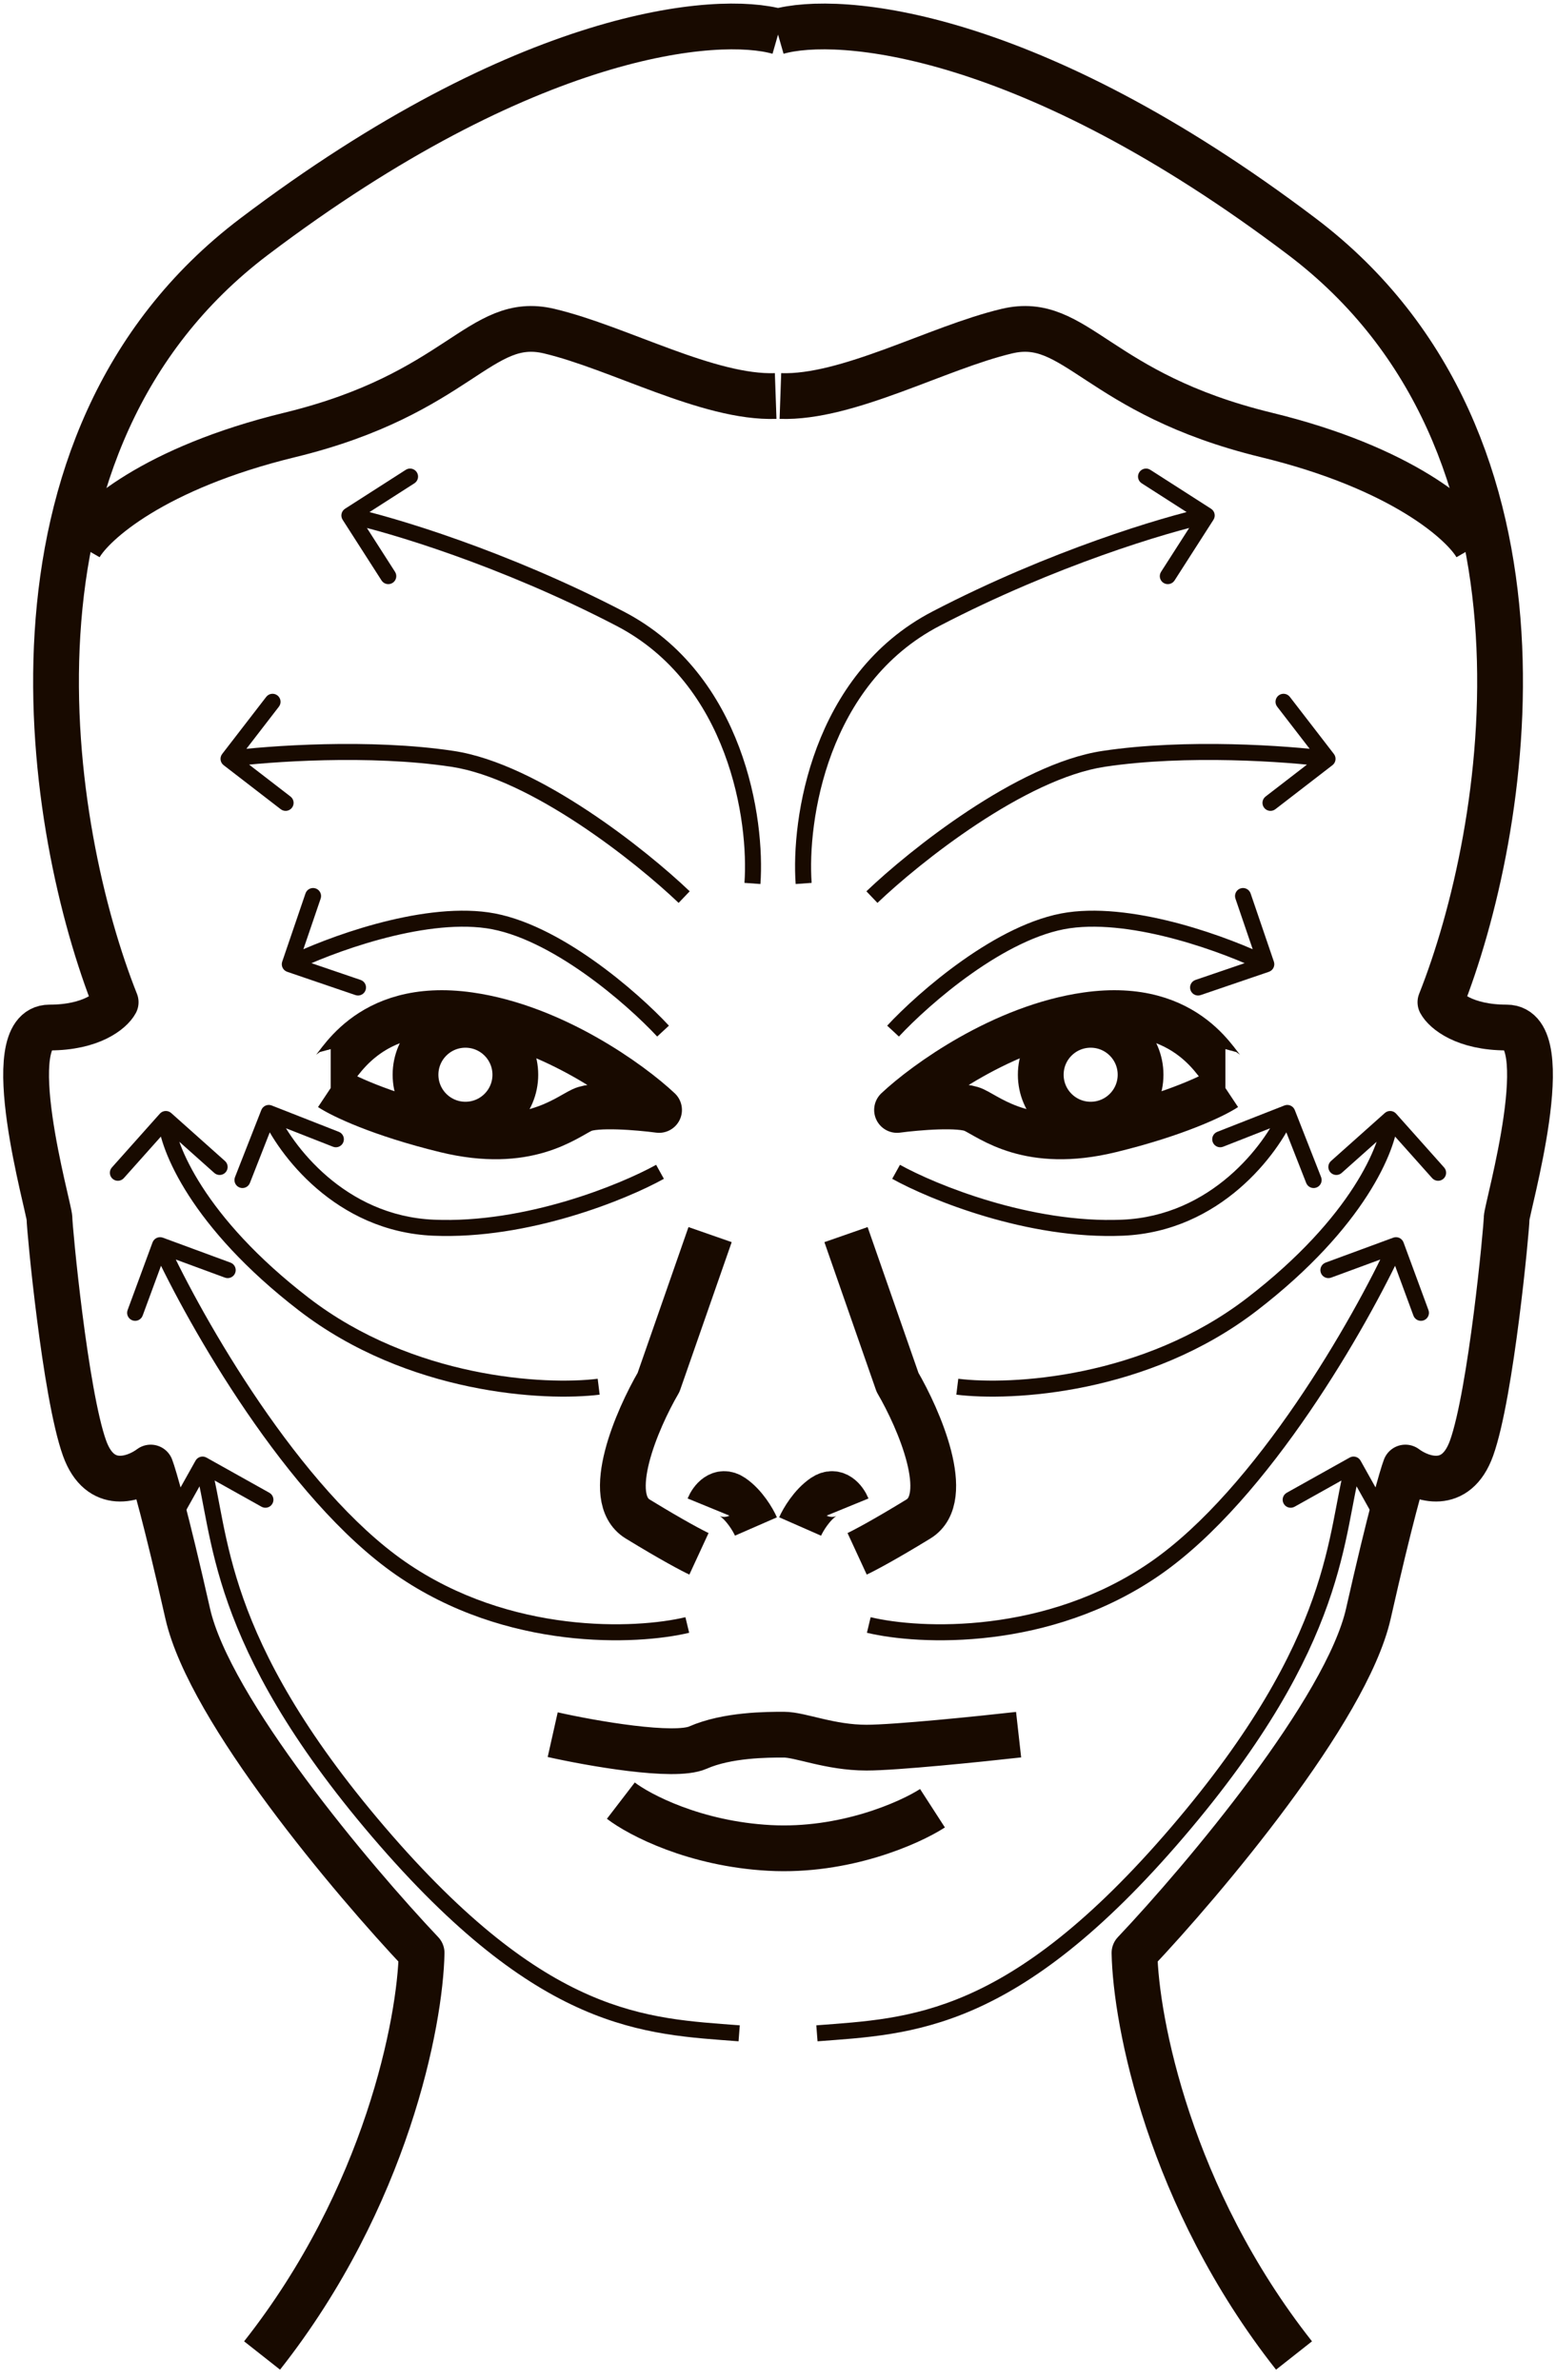 <svg width="68" height="104" viewBox="0 0 68 104" fill="none" xmlns="http://www.w3.org/2000/svg">
<path d="M31.032 53.956L28.78 60.413C27.846 62.017 26.355 65.457 27.865 66.383C29.376 67.309 30.282 67.784 30.546 67.906" stroke="#180A00" stroke-width="2" stroke-linejoin="round"/>
<path d="M36.972 53.956L39.224 60.413C40.158 62.017 41.649 65.457 40.139 66.383C38.628 67.309 37.722 67.784 37.458 67.906" stroke="#180A00" stroke-width="2" stroke-linejoin="round"/>
<path d="M30.975 65.867C31.098 65.567 31.476 65.058 32.005 65.418C32.534 65.777 32.913 66.43 33.036 66.712" stroke="#180A00" stroke-width="2" stroke-linejoin="round"/>
<path d="M37.029 65.867C36.906 65.567 36.528 65.058 35.999 65.418C35.47 65.777 35.091 66.43 34.967 66.712" stroke="#180A00" stroke-width="2" stroke-linejoin="round"/>
<path d="M11.453 102.942C16.898 96.036 18.369 88.334 18.425 85.346C15.415 82.162 9.156 74.738 8.203 70.518C7.25 66.298 6.728 64.505 6.586 64.136C5.906 64.647 4.374 65.191 3.693 63.285C2.842 60.903 2.162 53.67 2.162 53.245C2.162 52.82 -0.136 44.906 2.162 44.906C4 44.906 4.856 44.169 5.055 43.8C2.112 36.401 -0.798 19.349 11.109 10.339C23.015 1.328 31.355 0.618 34.037 1.389" stroke="#180A00" stroke-width="2" stroke-linejoin="round"/>
<path d="M56.551 102.942C51.106 96.036 49.634 88.334 49.579 85.346C52.589 82.162 58.848 74.738 59.801 70.518C60.754 66.298 61.276 64.505 61.418 64.136C62.098 64.647 63.63 65.191 64.311 63.285C65.162 60.903 65.842 53.67 65.842 53.245C65.842 52.82 68.14 44.906 65.842 44.906C64.004 44.906 63.148 44.169 62.949 43.8C65.892 36.401 68.802 19.349 56.895 10.339C44.989 1.328 36.649 0.618 33.967 1.389" stroke="#180A00" stroke-width="2" stroke-linejoin="round"/>
<path d="M14.452 46.851C14.715 46.851 15.934 43.711 20.514 44.365C24.178 44.888 27.566 47.345 28.802 48.508C27.929 48.392 26.037 48.229 25.444 48.508C24.702 48.857 23.045 50.253 19.468 49.38C16.608 48.683 14.932 47.868 14.452 47.549" stroke="#180A00" stroke-width="2" stroke-linejoin="round"/>
<path d="M53.552 46.851C53.289 46.851 52.07 43.711 47.49 44.365C43.825 44.888 40.438 47.345 39.202 48.508C40.075 48.392 41.967 48.229 42.56 48.508C43.302 48.857 44.959 50.253 48.535 49.38C51.396 48.683 53.072 47.868 53.552 47.549" stroke="#180A00" stroke-width="2" stroke-linejoin="round"/>
<circle cx="20.34" cy="46.969" r="2.181" stroke="#180A00" stroke-width="2" stroke-linejoin="round"/>
<circle r="2.181" transform="matrix(-1 0 0 1 47.664 46.969)" stroke="#180A00" stroke-width="2" stroke-linejoin="round"/>
<path d="M3.487 23.853C4.071 22.839 6.724 20.451 12.662 19.008C20.085 17.204 20.961 13.75 24.002 14.472C27.043 15.193 30.96 17.41 33.898 17.307" stroke="#180A00" stroke-width="2" stroke-linejoin="round"/>
<path d="M64.517 23.853C63.933 22.839 61.28 20.451 55.342 19.008C47.919 17.204 47.043 13.75 44.002 14.472C40.961 15.193 37.044 17.41 34.105 17.307" stroke="#180A00" stroke-width="2" stroke-linejoin="round"/>
<path d="M15.08 22.233C14.917 22.337 14.87 22.553 14.974 22.716L16.674 25.368C16.778 25.531 16.995 25.578 17.157 25.474C17.32 25.37 17.367 25.153 17.263 24.99L15.752 22.633L18.109 21.122C18.272 21.018 18.319 20.801 18.215 20.639C18.111 20.476 17.894 20.428 17.732 20.533L15.08 22.233ZM33.232 38.634C33.334 37.214 33.159 34.933 32.306 32.664C31.451 30.39 29.907 28.104 27.257 26.726L26.934 27.348C29.39 28.624 30.838 30.749 31.65 32.91C32.464 35.075 32.63 37.253 32.534 38.584L33.232 38.634ZM27.257 26.726C22.123 24.056 17.186 22.589 15.343 22.185L15.194 22.869C16.981 23.26 21.858 24.708 26.934 27.348L27.257 26.726Z" fill="#180A00"/>
<path d="M52.924 22.233C53.087 22.337 53.134 22.553 53.03 22.716L51.33 25.368C51.226 25.531 51.009 25.578 50.846 25.474C50.684 25.37 50.636 25.153 50.741 24.99L52.252 22.633L49.895 21.122C49.732 21.018 49.684 20.801 49.789 20.639C49.893 20.476 50.11 20.428 50.272 20.533L52.924 22.233ZM34.772 38.634C34.669 37.214 34.845 34.933 35.698 32.664C36.553 30.39 38.097 28.104 40.747 26.726L41.07 27.348C38.614 28.624 37.166 30.749 36.353 32.91C35.54 35.075 35.374 37.253 35.47 38.584L34.772 38.634ZM40.747 26.726C45.881 24.056 50.818 22.589 52.661 22.185L52.81 22.869C51.023 23.26 46.145 24.708 41.07 27.348L40.747 26.726Z" fill="#180A00"/>
<path d="M9.71 32.95C9.592 33.103 9.62 33.323 9.774 33.441L12.268 35.365C12.421 35.483 12.64 35.455 12.758 35.302C12.877 35.149 12.848 34.929 12.695 34.811L10.478 33.101L12.188 30.884C12.306 30.731 12.278 30.511 12.125 30.393C11.972 30.275 11.752 30.303 11.634 30.456L9.71 32.95ZM30.141 38.952C29.192 38.046 27.546 36.658 25.68 35.427C23.823 34.201 21.708 33.102 19.826 32.818L19.721 33.51C21.448 33.771 23.459 34.799 25.295 36.011C27.122 37.217 28.735 38.578 29.657 39.459L30.141 38.952ZM19.826 32.818C16.171 32.266 11.716 32.588 9.943 32.817L10.032 33.511C11.776 33.286 16.158 32.972 19.721 33.51L19.826 32.818Z" fill="#180A00"/>
<path d="M58.293 32.95C58.411 33.103 58.383 33.323 58.23 33.441L55.736 35.365C55.583 35.483 55.363 35.455 55.245 35.302C55.127 35.149 55.155 34.929 55.308 34.811L57.525 33.101L55.815 30.884C55.697 30.731 55.725 30.511 55.878 30.393C56.031 30.275 56.251 30.303 56.369 30.456L58.293 32.95ZM37.863 38.952C38.812 38.046 40.457 36.658 42.323 35.427C44.18 34.201 46.296 33.102 48.178 32.818L48.282 33.51C46.556 33.771 44.544 34.799 42.709 36.011C40.882 37.217 39.268 38.578 38.346 39.459L37.863 38.952ZM48.178 32.818C51.832 32.266 56.288 32.588 58.061 32.817L57.971 33.511C56.228 33.286 51.845 32.972 48.282 33.51L48.178 32.818Z" fill="#180A00"/>
<path d="M12.333 42.027C12.271 42.21 12.369 42.409 12.552 42.471L15.533 43.488C15.716 43.551 15.915 43.453 15.977 43.27C16.04 43.087 15.942 42.888 15.759 42.826L13.109 41.922L14.013 39.272C14.075 39.089 13.978 38.89 13.795 38.827C13.612 38.765 13.413 38.863 13.35 39.046L12.333 42.027ZM29.233 44.824C28.55 44.088 27.346 42.966 25.939 41.973C24.539 40.984 22.9 40.096 21.351 39.874L21.252 40.567C22.635 40.765 24.164 41.577 25.535 42.544C26.899 43.507 28.066 44.596 28.72 45.3L29.233 44.824ZM21.351 39.874C19.815 39.655 18.015 39.946 16.413 40.38C14.805 40.817 13.358 41.41 12.51 41.826L12.819 42.454C13.629 42.056 15.034 41.48 16.597 41.056C18.166 40.63 19.856 40.368 21.252 40.567L21.351 39.874Z" fill="#180A00"/>
<path d="M55.671 42.027C55.733 42.21 55.635 42.409 55.452 42.471L52.471 43.488C52.288 43.551 52.089 43.453 52.027 43.27C51.964 43.087 52.062 42.888 52.245 42.826L54.895 41.922L53.991 39.272C53.929 39.089 54.026 38.89 54.209 38.827C54.392 38.765 54.591 38.863 54.654 39.046L55.671 42.027ZM38.771 44.824C39.454 44.088 40.658 42.966 42.065 41.973C43.465 40.984 45.104 40.096 46.653 39.874L46.752 40.567C45.369 40.765 43.84 41.577 42.469 42.544C41.105 43.507 39.938 44.596 39.284 45.3L38.771 44.824ZM46.653 39.874C48.189 39.655 49.988 39.946 51.591 40.38C53.199 40.817 54.646 41.41 55.494 41.826L55.185 42.454C54.375 42.056 52.97 41.48 51.407 41.056C49.838 40.63 48.148 40.368 46.752 40.567L46.653 39.874Z" fill="#180A00"/>
<path d="M11.874 48.313C11.694 48.242 11.491 48.331 11.42 48.511L10.27 51.443C10.199 51.623 10.288 51.826 10.468 51.897C10.648 51.967 10.851 51.879 10.921 51.699L11.944 49.092L14.551 50.115C14.73 50.186 14.934 50.097 15.004 49.917C15.075 49.737 14.986 49.534 14.806 49.464L11.874 48.313ZM11.425 48.779C12.151 50.441 14.657 53.821 18.928 54.004L18.958 53.304C15.063 53.138 12.737 50.035 12.067 48.499L11.425 48.779ZM18.928 54.004C23.099 54.182 27.384 52.422 29.013 51.518L28.674 50.906C27.105 51.776 22.952 53.475 18.958 53.304L18.928 54.004Z" fill="#180A00"/>
<path d="M56.13 48.313C56.31 48.242 56.513 48.331 56.584 48.511L57.734 51.443C57.805 51.623 57.716 51.826 57.536 51.897C57.356 51.967 57.153 51.879 57.083 51.699L56.06 49.092L53.453 50.115C53.273 50.186 53.07 50.097 53 49.917C52.929 49.737 53.018 49.534 53.198 49.464L56.13 48.313ZM56.579 48.779C55.853 50.441 53.347 53.821 49.076 54.004L49.046 53.304C52.941 53.138 55.267 50.035 55.937 48.499L56.579 48.779ZM49.076 54.004C44.905 54.182 40.62 52.422 38.991 51.518L39.33 50.906C40.899 51.776 45.052 53.475 49.046 53.304L49.076 54.004Z" fill="#180A00"/>
<path d="M7.481 48.642C7.336 48.514 7.115 48.526 6.986 48.67L4.89 51.021C4.761 51.165 4.774 51.387 4.918 51.515C5.062 51.644 5.283 51.631 5.412 51.487L7.276 49.398L9.365 51.261C9.51 51.39 9.731 51.377 9.86 51.233C9.988 51.089 9.976 50.867 9.831 50.739L7.481 48.642ZM26.12 60.256C23.825 60.541 18.055 60.233 13.491 56.719L13.064 57.273C17.819 60.934 23.793 61.251 26.206 60.951L26.12 60.256ZM13.491 56.719C11.19 54.947 9.728 53.253 8.836 51.866C7.937 50.47 7.627 49.402 7.597 48.883L6.898 48.923C6.937 49.607 7.312 50.792 8.247 52.245C9.187 53.706 10.706 55.457 13.064 57.273L13.491 56.719Z" fill="#180A00"/>
<path d="M60.519 48.642C60.663 48.514 60.884 48.526 61.013 48.67L63.109 51.021C63.238 51.165 63.225 51.387 63.081 51.515C62.937 51.644 62.716 51.631 62.587 51.487L60.723 49.398L58.634 51.261C58.489 51.39 58.268 51.377 58.139 51.233C58.011 51.089 58.023 50.867 58.168 50.739L60.519 48.642ZM41.879 60.256C44.174 60.541 49.944 60.233 54.508 56.719L54.935 57.273C50.18 60.934 44.206 61.251 41.793 60.951L41.879 60.256ZM54.508 56.719C56.809 54.947 58.271 53.253 59.163 51.866C60.062 50.47 60.372 49.402 60.402 48.883L61.101 48.923C61.062 49.607 60.687 50.792 59.752 52.245C58.812 53.706 57.293 55.457 54.935 57.273L54.508 56.719Z" fill="#180A00"/>
<path d="M7.116 54.09C6.934 54.024 6.733 54.117 6.666 54.298L5.577 57.254C5.51 57.435 5.603 57.636 5.785 57.703C5.966 57.77 6.167 57.677 6.234 57.496L7.202 54.868L9.829 55.836C10.011 55.903 10.212 55.81 10.279 55.629C10.346 55.447 10.253 55.246 10.071 55.179L7.116 54.09ZM29.954 70.676C27.801 71.193 22.303 71.438 17.709 68.254L17.31 68.83C22.117 72.161 27.837 71.904 30.118 71.357L29.954 70.676ZM17.709 68.254C15.411 66.662 13.198 64.011 11.358 61.318C9.522 58.63 8.078 55.931 7.312 54.272L6.677 54.566C7.458 56.257 8.921 58.991 10.78 61.713C12.636 64.429 14.907 67.164 17.31 68.83L17.709 68.254Z" fill="#180A00"/>
<path d="M60.888 54.09C61.069 54.024 61.27 54.117 61.337 54.298L62.426 57.254C62.493 57.435 62.4 57.636 62.219 57.703C62.037 57.77 61.836 57.677 61.769 57.496L60.801 54.868L58.174 55.836C57.993 55.903 57.791 55.81 57.725 55.629C57.658 55.447 57.751 55.246 57.932 55.179L60.888 54.09ZM38.049 70.676C40.203 71.193 45.7 71.438 50.294 68.254L50.693 68.83C45.886 72.161 40.166 71.904 37.886 71.357L38.049 70.676ZM50.294 68.254C52.592 66.662 54.805 64.011 56.645 61.318C58.481 58.63 59.925 55.931 60.691 54.272L61.327 54.566C60.546 56.257 59.083 58.991 57.223 61.713C55.367 64.429 53.096 67.164 50.693 68.83L50.294 68.254Z" fill="#180A00"/>
<path d="M9.021 63.7C8.853 63.606 8.639 63.666 8.545 63.835L7.007 66.584C6.913 66.753 6.973 66.966 7.142 67.061C7.311 67.155 7.524 67.095 7.618 66.926L8.985 64.482L11.429 65.849C11.598 65.943 11.811 65.883 11.905 65.714C12 65.546 11.939 65.332 11.771 65.238L9.021 63.7ZM32.33 88.513C30.276 88.354 28.199 88.264 25.734 87.185C23.269 86.107 20.392 84.025 16.807 79.834L16.275 80.289C19.904 84.532 22.863 86.693 25.453 87.827C28.044 88.961 30.241 89.054 32.276 89.211L32.33 88.513ZM16.807 79.834C13.225 75.645 11.536 72.412 10.637 69.871C10.187 68.599 9.932 67.494 9.736 66.517C9.543 65.551 9.403 64.673 9.187 63.911L8.514 64.101C8.719 64.828 8.849 65.648 9.05 66.654C9.249 67.648 9.511 68.79 9.977 70.105C10.909 72.738 12.645 76.044 16.275 80.289L16.807 79.834Z" fill="#180A00"/>
<path d="M58.983 63.7C59.151 63.606 59.364 63.666 59.459 63.835L60.996 66.584C61.091 66.753 61.031 66.966 60.862 67.061C60.693 67.155 60.48 67.095 60.386 66.926L59.019 64.482L56.575 65.849C56.406 65.943 56.193 65.883 56.099 65.714C56.004 65.546 56.065 65.332 56.233 65.238L58.983 63.7ZM35.674 88.513C37.728 88.354 39.805 88.264 42.27 87.185C44.734 86.107 47.612 84.025 51.197 79.834L51.728 80.289C48.1 84.532 45.141 86.693 42.55 87.827C39.96 88.961 37.763 89.054 35.728 89.211L35.674 88.513ZM51.197 79.834C54.779 75.645 56.468 72.412 57.367 69.871C57.817 68.599 58.072 67.494 58.267 66.517C58.461 65.551 58.601 64.673 58.816 63.911L59.49 64.101C59.285 64.828 59.155 65.648 58.954 66.654C58.755 67.648 58.492 68.79 58.027 70.105C57.095 72.738 55.358 76.044 51.728 80.289L51.197 79.834Z" fill="#180A00"/>
<path d="M24.154 75.81C25.839 76.188 29.466 76.83 30.496 76.377C31.784 75.81 33.536 75.81 34.258 75.81C34.98 75.81 36.268 76.377 37.866 76.377C39.144 76.377 42.831 75.999 44.515 75.81" stroke="#180A00" stroke-width="2" stroke-linejoin="round"/>
<path d="M27.132 78.693C27.933 79.308 30.352 80.583 33.629 80.76C36.906 80.937 39.742 79.677 40.751 79.025" stroke="#180A00" stroke-width="2" stroke-linejoin="round"/>
</svg>
